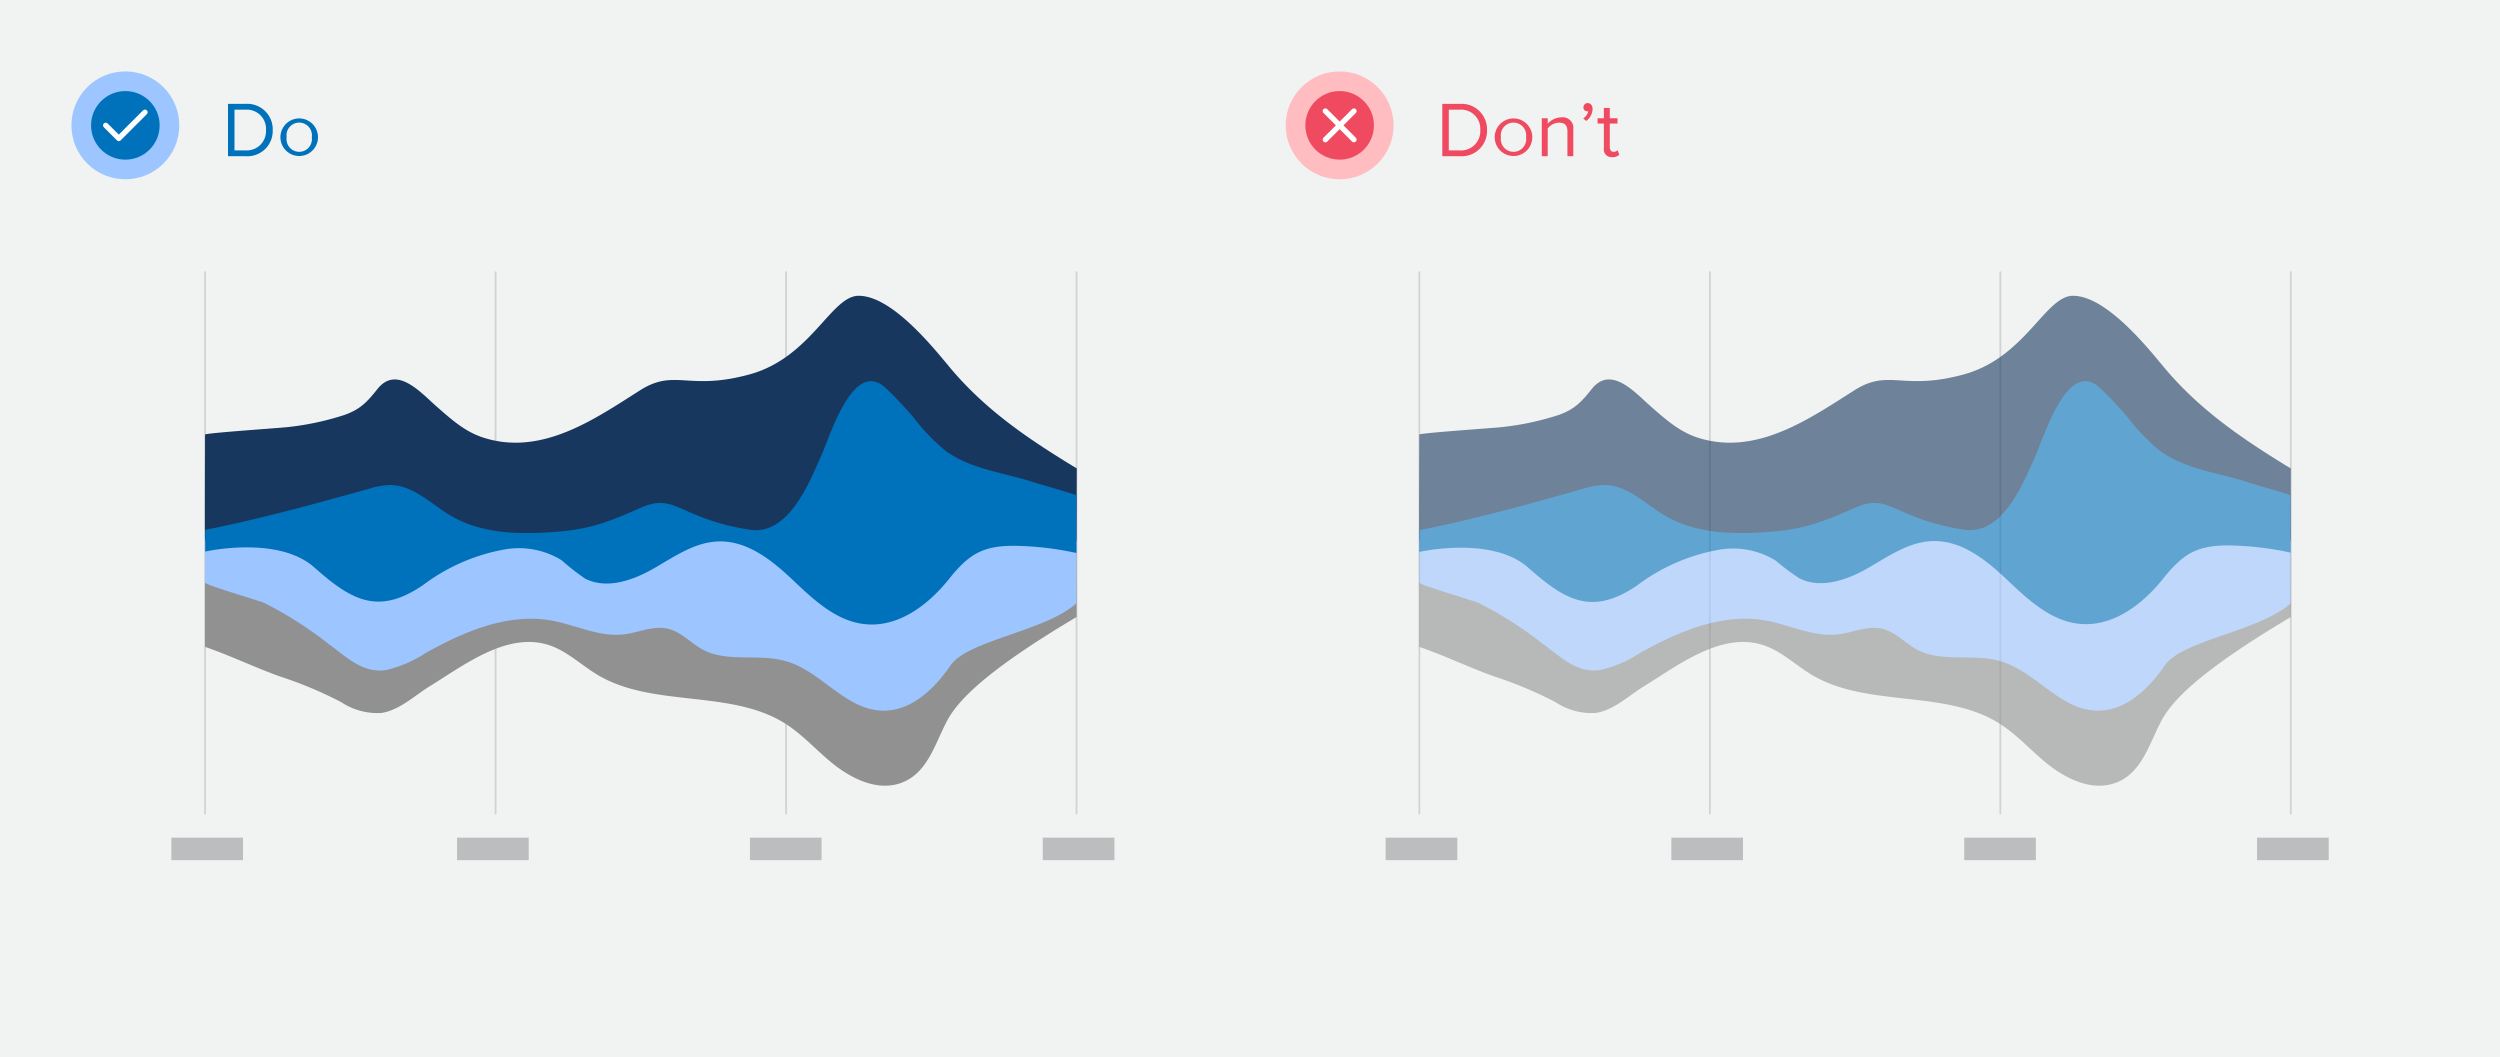 <svg xmlns="http://www.w3.org/2000/svg" width="350" height="148" viewBox="0 0 350 148"><rect width="350" height="148" fill="#f1f2f2"/><path d="M31.92,21.87V14.54h2.5a3.56,3.56,0,0,1,3.76,3.67,3.54,3.54,0,0,1-3.76,3.66Zm5.32-3.66a2.69,2.69,0,0,0-2.82-2.86H32.83v5.71h1.59A2.7,2.7,0,0,0,37.24,18.21Z" fill="#0072bc"/><path d="M39.26,19.21a2.63,2.63,0,1,1,5.26,0,2.63,2.63,0,1,1-5.26,0Zm4.39,0a1.78,1.78,0,1,0-3.52,0,1.78,1.78,0,1,0,3.52,0Z" fill="#0072bc"/><circle cx="17.55" cy="17.55" r="7.55" fill="#9dc5ff"/><circle cx="17.55" cy="17.55" r="4.8" fill="#0072bc"/><polyline points="14.8 17.55 16.63 19.38 20.29 15.72" fill="none" stroke="#fff" stroke-linecap="round" stroke-linejoin="round" stroke-width="0.75"/><path d="M201.92,21.87V14.54h2.5a3.56,3.56,0,0,1,3.76,3.67,3.54,3.54,0,0,1-3.76,3.66Zm5.32-3.66a2.69,2.69,0,0,0-2.82-2.86h-1.59v5.71h1.59A2.7,2.7,0,0,0,207.24,18.21Z" fill="#ef4a60"/><path d="M209.26,19.21a2.63,2.63,0,1,1,5.26,0,2.63,2.63,0,1,1-5.26,0Zm4.39,0a1.78,1.78,0,1,0-3.52,0,1.78,1.78,0,1,0,3.52,0Z" fill="#ef4a60"/><path d="M219.44,21.87V18.4c0-.95-.48-1.23-1.19-1.23a2.06,2.06,0,0,0-1.57.82v3.88h-.83V16.56h.83v.77a2.58,2.58,0,0,1,1.9-.9,1.5,1.5,0,0,1,1.68,1.71v3.73Z" fill="#ef4a60"/><path d="M222.07,16.93l-.42-.35a1.65,1.65,0,0,0,.71-1l-.15,0a.53.53,0,0,1-.53-.56.6.6,0,0,1,.58-.59c.38,0,.7.3.7.84A2.14,2.14,0,0,1,222.07,16.93Z" fill="#ef4a60"/><path d="M224.54,20.76V17.29h-.88v-.73h.88V15.11h.83v1.45h1.08v.73h-1.08v3.29c0,.4.18.68.53.68a.75.75,0,0,0,.56-.23l.24.63a1.32,1.32,0,0,1-1,.34A1.08,1.08,0,0,1,224.54,20.76Z" fill="#ef4a60"/><circle cx="187.55" cy="17.55" r="7.55" fill="#ffbcc1"/><circle cx="187.55" cy="17.55" r="4.8" fill="#ef4a60"/><line x1="189.55" y1="15.55" x2="185.55" y2="19.55" fill="none" stroke="#fff" stroke-linecap="round" stroke-linejoin="round" stroke-width="0.75"/><line x1="189.55" y1="19.55" x2="185.55" y2="15.55" fill="none" stroke="#fff" stroke-linecap="round" stroke-linejoin="round" stroke-width="0.75"/><line x1="28.71" y1="38" x2="28.71" y2="114" fill="none" stroke="#d0d2d3" stroke-miterlimit="10" stroke-width="0.25"/><line x1="69.38" y1="38" x2="69.38" y2="114" fill="none" stroke="#d0d2d3" stroke-miterlimit="10" stroke-width="0.25"/><line x1="110.05" y1="38" x2="110.05" y2="114" fill="none" stroke="#d0d2d3" stroke-miterlimit="10" stroke-width="0.25"/><line x1="150.71" y1="38" x2="150.71" y2="114" fill="none" stroke="#d0d2d3" stroke-miterlimit="10" stroke-width="0.25"/><path d="M150.7,75.7h-122s0,13.47,0,14.86c3.54,1.22,6.91,2.85,10.42,4.12a56.21,56.21,0,0,1,8.65,3.62,9.15,9.15,0,0,0,5.59,1.52c2.55-.36,4.74-2.49,6.84-3.77,4.53-2.76,10.47-7.43,16.23-5.86,2.78.75,4.86,2.89,7.31,4.34,7.68,4.53,18.38,2,26,6.65,2.41,1.48,4.3,3.59,6.44,5.39,2.73,2.3,6.8,4.53,10.48,2.83,3.29-1.51,4.28-5.37,5.92-8.46,1.52-2.88,5.42-7,18.15-14.57Z" fill="#919191"/><path d="M150.7,75.7h-122v5.87c0,.31,7.55,2.51,8.27,2.83a52.62,52.62,0,0,1,8.94,5.68c2.43,1.74,4.83,4.26,8.15,3.72a17,17,0,0,0,5.52-2.37c5.35-3,11.51-5.65,17.64-4.55,3.39.61,6.65,2.33,10.07,1.94,2.09-.24,4.15-1.27,6.2-.8,1.89.44,3.2,2,4.91,2.94,3.44,1.82,7.84.51,11.61,1.6,5,1.42,8.29,6.77,13.47,6.93,4.09.13,7.38-3.1,9.61-6.35,2.4-3.5,13.23-4.76,17.59-8.66Z" fill="#9dc5ff"/><path d="M150.71,75.7h-122c-.05,0,0-12.92,0-14.86,0-.22,10.81-.94,11.59-1.05a39.05,39.05,0,0,0,7.93-1.7c2.25-.8,3.19-1.84,4.64-3.66,2.7-3.35,6.08.58,8.23,2.46s4,3.56,6.61,4.39c8.18,2.61,15.62-2.66,22-6.7,4.83-3,6.66.19,15.25-2.17s11.4-11,15.25-11c4.51,0,10.07,6.78,12.54,9.76,5.06,6.14,11.13,10.25,18,14.41Z" fill="#18375f"/><path d="M135,64.61a14.66,14.66,0,0,1-2.61-1.49,27.68,27.68,0,0,1-4.5-4.68c-1.2-1.4-2.45-2.75-3.77-4-4.62-4.55-7.94,6.72-9.18,9.45-1.63,3.61-4.52,11.13-10,10.27-10-1.58-10.31-5.26-15.25-3.07-4.26,1.89-7,3-11.81,3.36-5,.4-10.4.34-14.8-2.27-2.77-1.64-5.23-4.27-8.49-4.28a11.39,11.39,0,0,0-3.11.58C44,70.56,36.45,72.65,28.73,74.18c0,0,0,1.52,0,1.52v1.52s10.16-2.3,15.25,2.2,8.87,6.85,15.25,2.49a26.77,26.77,0,0,1,11.49-5,11.38,11.38,0,0,1,7.9,1.52A33,33,0,0,0,81.91,81c3,1.54,6.65.27,9.55-1.38s5.77-3.73,9.15-3.82c4.11-.11,7.58,2.74,10.48,5.49s6.11,5.77,10.2,6.11c4.64.39,8.76-2.82,11.57-6.34s4.81-4.74,9.5-4.64a43.31,43.31,0,0,1,8.34,1s0-1.68,0-1.68V69.36c0-.12-5.9-1.77-6.47-2C141.2,66.43,137.9,65.91,135,64.61Z" fill="#0072bc"/><rect x="23.99" y="117.27" width="10.03" height="3.15" fill="#bbbdbf"/><rect x="63.99" y="117.27" width="10.03" height="3.15" fill="#bbbdbf"/><rect x="104.99" y="117.27" width="10.03" height="3.15" fill="#bbbdbf"/><rect x="145.99" y="117.27" width="10.03" height="3.15" fill="#bbbdbf"/><line x1="198.71" y1="38" x2="198.71" y2="114" fill="none" stroke="#d0d2d3" stroke-miterlimit="10" stroke-width="0.25"/><line x1="239.38" y1="38" x2="239.38" y2="114" fill="none" stroke="#d0d2d3" stroke-miterlimit="10" stroke-width="0.25"/><line x1="280.05" y1="38" x2="280.05" y2="114" fill="none" stroke="#d0d2d3" stroke-miterlimit="10" stroke-width="0.25"/><line x1="320.71" y1="38" x2="320.71" y2="114" fill="none" stroke="#d0d2d3" stroke-miterlimit="10" stroke-width="0.25"/><g opacity="0.6"><path d="M320.7,75.7h-122s0,13.47,0,14.86c3.54,1.22,6.91,2.85,10.42,4.12a56.21,56.21,0,0,1,8.65,3.62,9.15,9.15,0,0,0,5.59,1.52c2.55-.36,4.74-2.49,6.84-3.77,4.53-2.76,10.47-7.43,16.23-5.86,2.78.75,4.86,2.89,7.31,4.34,7.68,4.53,18.38,2,26,6.65,2.41,1.48,4.3,3.59,6.44,5.39,2.73,2.3,6.8,4.53,10.48,2.83,3.29-1.51,4.28-5.37,5.92-8.46,1.52-2.88,5.42-7,18.15-14.57Z" fill="#919191"/><path d="M320.7,75.7h-122v5.87c0,.31,7.55,2.51,8.27,2.83a52.62,52.62,0,0,1,8.94,5.68c2.43,1.74,4.83,4.26,8.15,3.72a17,17,0,0,0,5.52-2.37c5.35-3,11.51-5.65,17.64-4.55,3.39.61,6.65,2.33,10.07,1.94,2.09-.24,4.15-1.27,6.2-.8,1.89.44,3.2,2,4.91,2.94,3.44,1.82,7.84.51,11.61,1.6,5,1.42,8.29,6.77,13.47,6.93,4.09.13,7.38-3.1,9.61-6.35,2.4-3.5,13.23-4.76,17.59-8.66Z" fill="#9dc5ff"/><path d="M320.71,75.7h-122c-.05,0,0-12.92,0-14.86,0-.22,10.81-.94,11.59-1.05a39.05,39.05,0,0,0,7.93-1.7c2.25-.8,3.19-1.84,4.64-3.66,2.7-3.35,6.08.58,8.23,2.46,2,1.75,4,3.56,6.61,4.39,8.18,2.61,15.62-2.66,22-6.7,4.83-3,6.66.19,15.25-2.17s11.4-11,15.25-11c4.51,0,10.07,6.78,12.54,9.76,5.06,6.14,11.13,10.25,17.95,14.41Z" fill="#18375f"/><path d="M305,64.61a14.66,14.66,0,0,1-2.61-1.49,27.68,27.68,0,0,1-4.5-4.68c-1.2-1.4-2.45-2.75-3.77-4-4.62-4.55-7.94,6.72-9.18,9.45-1.63,3.61-4.52,11.13-10,10.27-10-1.58-10.31-5.26-15.25-3.07-4.26,1.89-7,3-11.81,3.36-5,.4-10.4.34-14.8-2.27-2.77-1.64-5.23-4.27-8.49-4.28a11.39,11.39,0,0,0-3.11.58c-7.55,2.13-15.06,4.22-22.78,5.75,0,0,0,1.52,0,1.52v1.52s10.16-2.3,15.25,2.2,8.87,6.85,15.25,2.49a26.77,26.77,0,0,1,11.49-5,11.38,11.38,0,0,1,7.9,1.52,33,33,0,0,0,3.3,2.47c3,1.54,6.65.27,9.55-1.38s5.77-3.73,9.15-3.82c4.11-.11,7.58,2.74,10.48,5.49s6.11,5.77,10.2,6.11c4.64.39,8.76-2.82,11.57-6.34s4.81-4.74,9.5-4.64a43.31,43.31,0,0,1,8.34,1s0-1.68,0-1.68V69.36c0-.12-5.9-1.77-6.47-2C311.2,66.43,307.9,65.91,305,64.61Z" fill="#0072bc"/></g><rect x="193.99" y="117.27" width="10.03" height="3.15" fill="#bbbdbf"/><rect x="233.99" y="117.27" width="10.03" height="3.15" fill="#bbbdbf"/><rect x="274.99" y="117.27" width="10.03" height="3.15" fill="#bbbdbf"/><rect x="315.99" y="117.27" width="10.03" height="3.15" fill="#bbbdbf"/></svg>
